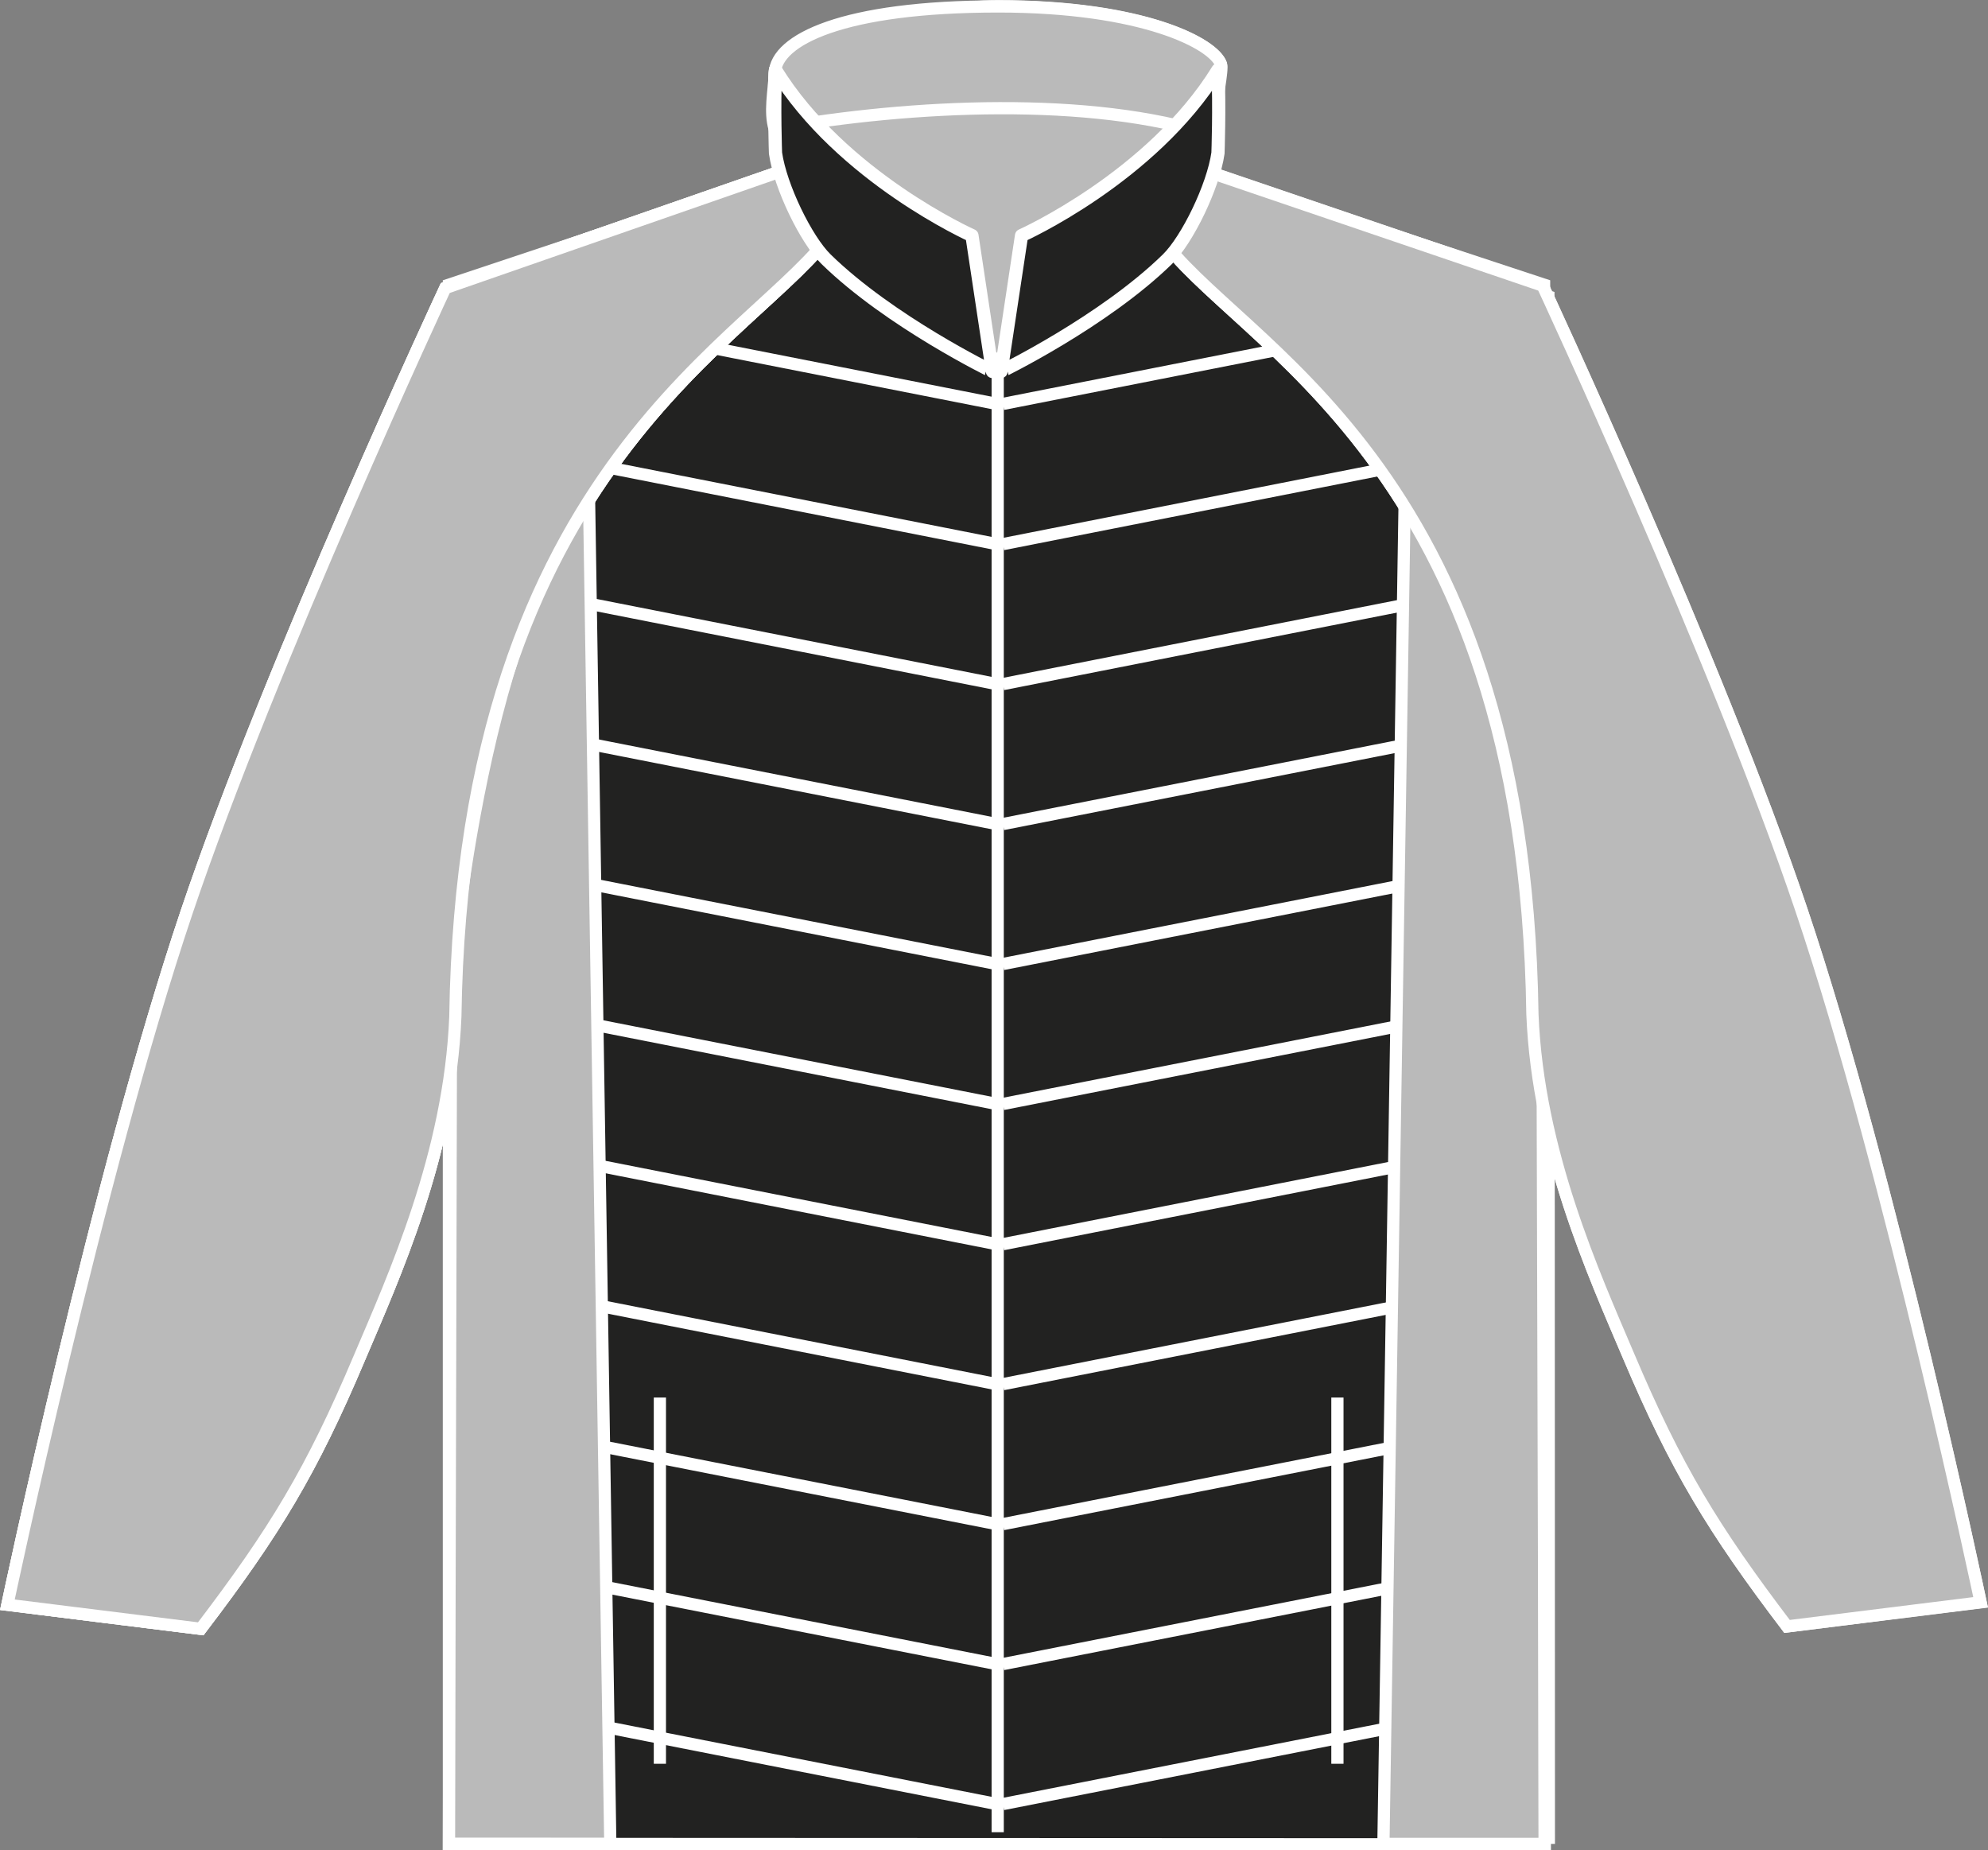 <?xml version="1.0" encoding="utf-8"?>
<!-- Generator: Adobe Illustrator 24.2.3, SVG Export Plug-In . SVG Version: 6.00 Build 0)  -->
<svg version="1.1" id="Layer_1" xmlns="http://www.w3.org/2000/svg" xmlns:xlink="http://www.w3.org/1999/xlink" x="0px" y="0px"
	 viewBox="0 0 833.9 776" style="enable-background:new 0 0 833.9 776;" xml:space="preserve">
<rect x="0" y="0" width="833.9" height="776" fill="#808080" stroke="none"/>
<style type="text/css">
	.st0{fill:#222221;}
	.st1{fill:none;stroke:#FFFFFF;stroke-width:5.12;}
	.st2{clip-path:url(#SVGID_2_);}
	.st3{fill:#BABABA;stroke:#FFFFFF;stroke-width:5.12;}
	.st4{fill:none;stroke:#FFFFFF;stroke-width:5.12;stroke-miterlimit:10;}
	.st5{fill:#222221;stroke:#FFFFFF;stroke-width:5.539;stroke-linejoin:round;}
</style>
<g>
	<path class="st0" d="M188.3,119.4L336.5,70c0,0,47.7-3.3,78.2-3.4C447.2,66.5,498,70,498,70l149.7,49.4l0.2,654.1l-459.6-0.2
		L188.3,119.4L188.3,119.4z"/>
	<path class="st1" d="M190.1,773.2V124.3l0,0l148.2-49.4c0,0,47.7-3.3,78.2-3.4c32.5-0.1,83.3,3.4,83.3,3.4l149.7,49.4l0.2,649"/>
	<g>
		<g>
			<g>
				<g>
					<defs>
						<path id="SVGID_1_" d="M190.1,773.2V124.3l0,0l148.2-49.4c0,0,47.7-3.3,78.2-3.4c32.5-0.1,83.3,3.4,83.3,3.4l149.7,49.4
							l0.2,649"/>
					</defs>
					<clipPath id="SVGID_2_">
						<use xlink:href="#SVGID_1_"  style="overflow:visible;"/>
					</clipPath>
					<g class="st2">
						<line class="st1" x1="27.6" y1="92.5" x2="418.1" y2="169.4"/>
						<line class="st1" x1="27.6" y1="151.2" x2="418.1" y2="228.2"/>
						<line class="st1" x1="27.6" y1="209.9" x2="418.1" y2="286.9"/>
						<line class="st1" x1="27.6" y1="268.7" x2="418.1" y2="345.6"/>
						<line class="st1" x1="27.6" y1="327.4" x2="418.1" y2="404.3"/>
						<line class="st1" x1="27.6" y1="386.1" x2="418.1" y2="463"/>
						<line class="st1" x1="27.6" y1="444.8" x2="418.1" y2="521.8"/>
						<line class="st1" x1="27.6" y1="503.5" x2="418.1" y2="580.5"/>
						<line class="st1" x1="27.6" y1="562.3" x2="418.1" y2="639.2"/>
						<line class="st1" x1="27.6" y1="621" x2="418.1" y2="697.9"/>
						<line class="st1" x1="27.6" y1="679.7" x2="418.1" y2="756.6"/>
						<line class="st1" x1="811.1" y1="92.5" x2="420.7" y2="169.4"/>
						<line class="st1" x1="811.1" y1="151.2" x2="420.7" y2="228.2"/>
						<line class="st1" x1="811.1" y1="209.9" x2="420.7" y2="286.9"/>
						<line class="st1" x1="811.1" y1="268.7" x2="420.7" y2="345.6"/>
						<line class="st1" x1="811.1" y1="327.4" x2="420.7" y2="404.3"/>
						<line class="st1" x1="811.1" y1="386.1" x2="420.7" y2="463"/>
						<line class="st1" x1="811.1" y1="444.8" x2="420.7" y2="521.8"/>
						<line class="st1" x1="811.1" y1="503.5" x2="420.7" y2="580.5"/>
						<line class="st1" x1="811.1" y1="562.3" x2="420.7" y2="639.2"/>
						<line class="st1" x1="811.1" y1="621" x2="420.7" y2="697.9"/>
						<line class="st1" x1="811.1" y1="679.7" x2="420.7" y2="756.6"/>
						<line class="st1" x1="811.1" y1="738.4" x2="420.7" y2="815.4"/>
					</g>
				</g>
			</g>
		</g>
	</g>
	<path class="st1" d="M749.6,682.1c-31-40.8-46.5-66.3-66.5-113.5c-14.4-33.9-38-85.7-40.3-143.2c-3.3-233.3-125-280.6-156.6-326.8
		L504,71l143.1,48.7c0,0,73.2,157,108.5,261.7c37.4,110.9,75.2,290.5,75.2,290.5L749.6,682.1L749.6,682.1z"/>
	<path class="st1" d="M84.2,683.1c31.1-40.8,46.5-66.2,66.5-113.5c14.4-33.9,38-85.7,40.3-143.2c3.4-233.3,127.3-283.9,158.9-330.1
		l-21.4-24.8l-141.7,49.3c0,0-73.2,157-108.5,261.7C40.9,493.4,3.1,673,3.1,673L84.2,683.1L84.2,683.1z"/>
	<path class="st1" d="M84.2,683.1c31.1-40.8,46.5-66.2,66.5-113.5c14.4-33.9,38-85.7,40.3-143.2c3.4-233.3,127.3-283.9,158.9-330.1
		l-21.4-24.8l-141.7,49.3c0,0-73.2,157-108.5,261.7C40.9,493.4,3.1,673,3.1,673L84.2,683.1L84.2,683.1z"/>
	<line class="st1" x1="418.5" y1="155.8" x2="418.5" y2="768.4"/>
	<path class="st3" d="M247.1,209.9l8.9,563.4h-67.7l0.9-359.5C189.2,413.8,200.4,267.4,247.1,209.9z"/>
	<path class="st3" d="M589.2,209.9l-8.9,563.4H648l-1-359.5C647,413.8,635.8,267.4,589.2,209.9z"/>
	<path class="st4" d="M188.3,119.4L336.5,70c0,0,47.7-3.3,78.2-3.4C447.2,66.5,498,70,498,70l149.7,49.4l0.2,654.1l-459.6-0.2
		L188.3,119.4L188.3,119.4z"/>
	<path class="st3" d="M749.6,682.1c-31-40.8-46.5-66.3-66.5-113.5c-14.4-33.9-38-85.7-40.3-143.2c-3.3-233.3-125-280.6-156.6-326.8
		l19.3-27l141.6,48.2c0,0,73.2,157,108.5,261.7C793,492.4,830.8,672,830.8,672L749.6,682.1L749.6,682.1z"/>
	<path class="st3" d="M84.2,683.1c31.1-40.8,46.5-66.2,66.5-113.5c14.4-33.9,38-85.7,40.3-143.2c3.4-233.3,127.3-283.9,158.9-330.1
		l-21.4-24.8l-141.7,49.3c0,0-73.2,157-108.5,261.7C40.9,493.4,3.1,673,3.1,673L84.2,683.1L84.2,683.1z"/>
	<path class="st3" d="M418.5,150.9c0,3.9,61.6-32.8,74.8-71.7c9-26.3,20.1-48.4,18.8-52.3c-3-8.7-32.7-24.3-93.5-24.3
		c-30.5,0-93.1,14.1-93.7,27.9c-0.7,15.2,0.8,21.1,11,43.9C357.7,122.7,418.5,150.9,418.5,150.9L418.5,150.9z"/>
	<path class="st3" d="M508.5,56.7c1.9-16,4.5-27.2,3.7-29.7c-3-8.7-32.7-24.3-93.5-24.3c-65.4,0-93.1,14.1-93.7,27.9
		c-0.4,8.4-2.2,16.2-0.1,23.4C382.4,43.8,457.7,40.3,508.5,56.7z"/>
	<path class="st5" d="M346.5,108.7c-8.3-8.1-19.2-30.4-21.2-44.5c0,0-0.7-19.2,0-34.9c27.8,45.1,82.4,69.5,82.4,69.5l8.6,57
		C416.3,155.8,373.3,134.9,346.5,108.7L346.5,108.7z"/>
	<path class="st5" d="M489.7,108.7c8.3-8.1,19.2-30.4,21.2-44.5c0,0,0.7-19.2,0-34.9c-27.8,45.1-82.4,69.5-82.4,69.5l-8.6,57
		C419.9,155.8,462.9,134.9,489.7,108.7L489.7,108.7z"/>
	<line class="st1" x1="276.8" y1="586.1" x2="276.8" y2="739.7"/>
	<line class="st1" x1="561" y1="586.1" x2="561" y2="739.7"/>
</g>
</svg>
